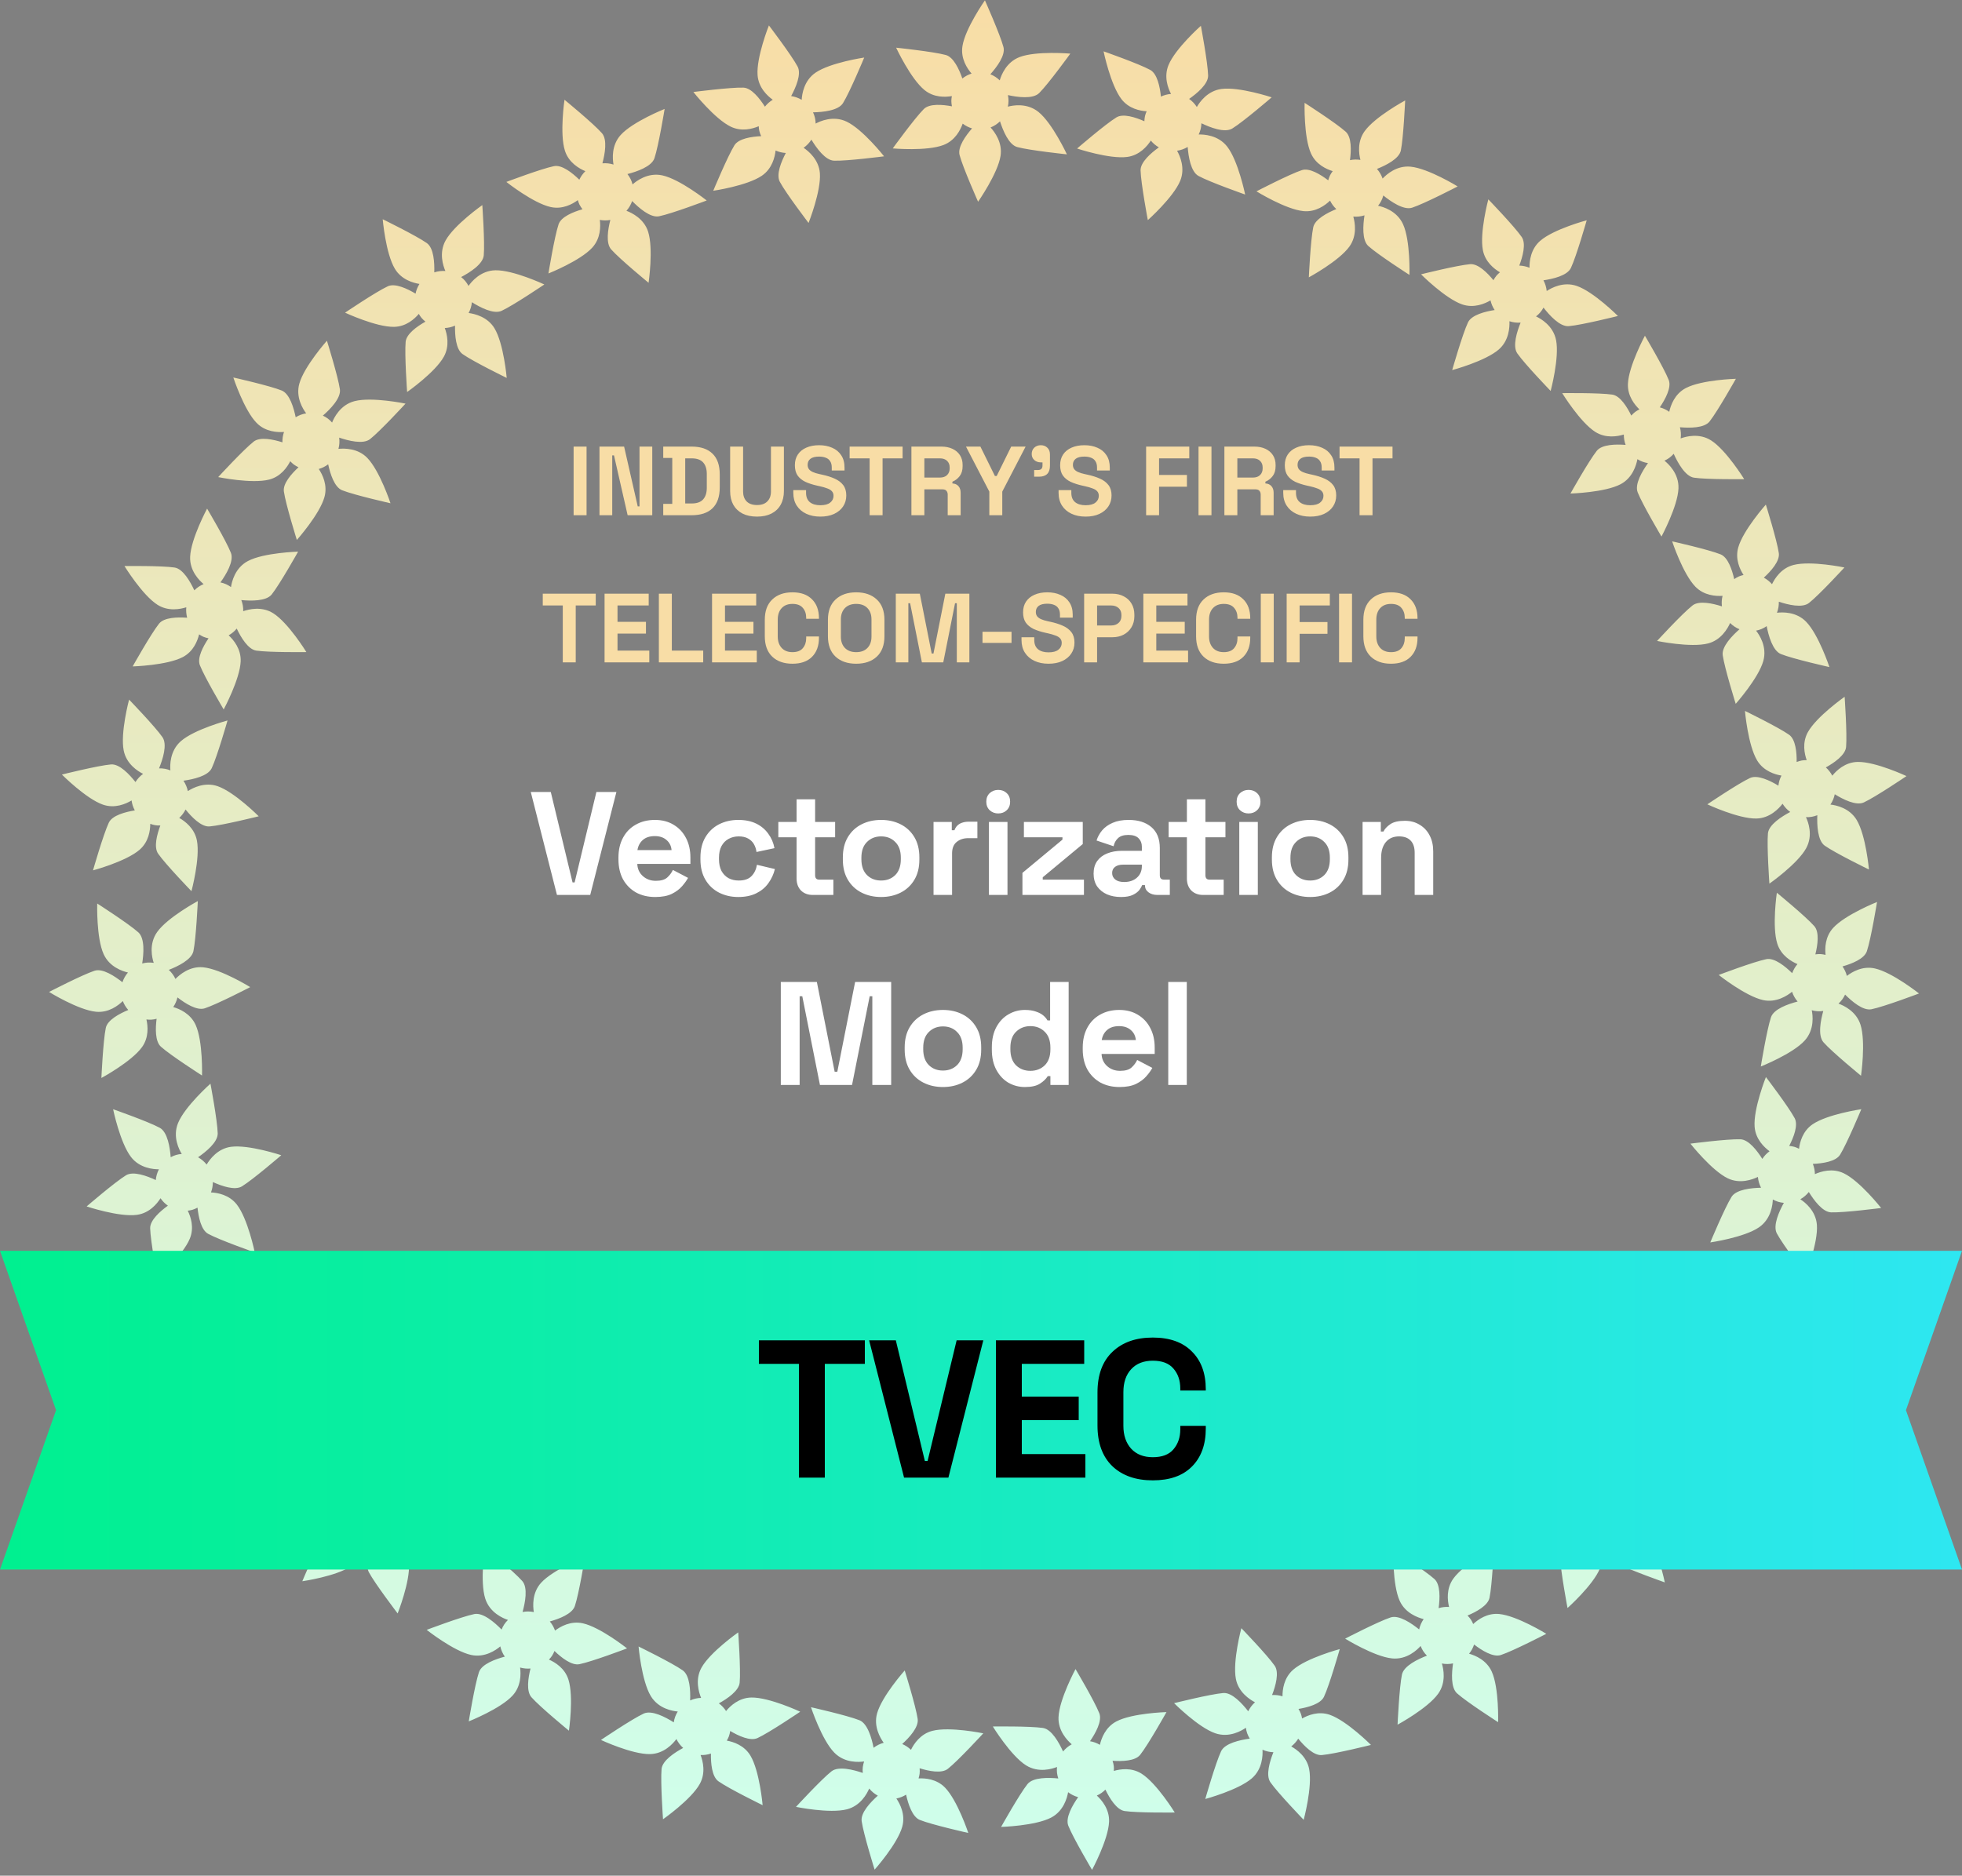<svg width="320" height="306" viewBox="0 0 320 306" fill="none" xmlns="http://www.w3.org/2000/svg">
<rect x="0" y="0" width="320" height="306" fill="#808080" stroke="none"/>
<path d="M160.639 0.055C160.639 0.055 157.429 4.625 156.974 7.527C156.651 9.565 157.767 11.201 158.462 12.002C157.915 12.176 157.407 12.448 156.958 12.806C156.446 11.325 155.53 9.318 154.256 8.97C152.196 8.41 146.158 7.78 146.158 7.78C146.158 7.78 148.518 12.853 150.797 14.701C152.32 15.936 154.171 15.86 155.249 15.676C155.198 15.936 155.17 16.198 155.163 16.461C155.163 16.759 155.201 17.056 155.261 17.344C153.729 17.056 151.599 16.869 150.676 17.787C149.163 19.294 145.605 24.212 145.605 24.212C145.605 24.212 151.157 24.705 153.893 23.652C155.789 22.921 156.655 21.18 157.012 20.17C157.47 20.522 157.988 20.784 158.541 20.946C157.508 22.129 156.159 23.984 156.506 25.294C157.053 27.361 159.524 32.909 159.524 32.909C159.524 32.909 162.734 28.329 163.189 25.43C163.53 23.256 162.228 21.525 161.559 20.794C162.134 20.566 162.658 20.224 163.1 19.794C163.581 21.284 164.522 23.61 165.909 23.99C167.97 24.55 174.008 25.18 174.008 25.18C174.008 25.18 171.657 20.113 169.379 18.268C167.48 16.73 165.142 17.195 164.38 17.401C164.446 17.094 164.484 16.778 164.488 16.461C164.488 16.142 164.453 15.825 164.39 15.515C165.909 15.847 168.453 16.211 169.489 15.182C171.003 13.676 174.57 8.748 174.57 8.748C174.57 8.748 169.009 8.264 166.273 9.318C164.137 10.141 163.318 12.214 163.056 13.11C162.617 12.679 162.096 12.344 161.527 12.116C162.57 10.942 164.02 9.03 163.663 7.676C163.11 5.603 160.639 0.055 160.639 0.055ZM125.408 4.147C125.408 4.147 123.339 9.337 123.56 12.265C123.718 14.322 125.178 15.657 126.037 16.274C125.544 16.569 125.111 16.952 124.757 17.404C123.917 16.081 122.565 14.341 121.244 14.296C119.111 14.227 113.089 15.008 113.089 15.008C113.089 15.008 116.555 19.401 119.196 20.67C120.963 21.518 122.748 21.015 123.749 20.591C123.749 20.854 123.794 21.116 123.847 21.373C123.92 21.661 124.021 21.943 124.148 22.212C122.59 22.284 120.473 22.595 119.787 23.699C118.659 25.516 116.33 31.121 116.33 31.121C116.33 31.121 121.847 30.32 124.268 28.662C125.942 27.513 126.385 25.617 126.498 24.553C127.026 24.791 127.592 24.927 128.167 24.956C127.434 26.345 126.549 28.462 127.187 29.658C128.192 31.545 131.876 36.371 131.876 36.371C131.876 36.371 133.943 31.174 133.722 28.247C133.551 26.051 131.889 24.668 131.067 24.11C131.573 23.756 132.006 23.303 132.338 22.781C133.146 24.12 134.6 26.168 136.038 26.215C138.17 26.285 144.193 25.503 144.193 25.503C144.193 25.503 140.739 21.117 138.095 19.848C135.892 18.79 133.725 19.784 133.03 20.161C133.03 19.844 132.985 19.531 132.919 19.224C132.846 18.914 132.739 18.613 132.606 18.325C134.164 18.297 136.72 18.062 137.491 16.822C138.619 15.005 140.954 9.388 140.954 9.388C140.954 9.388 135.431 10.201 133.011 11.856C131.121 13.151 130.805 15.357 130.755 16.287C130.227 15.971 129.642 15.765 129.036 15.676C129.781 14.293 130.748 12.097 130.091 10.863C129.089 8.976 125.405 4.147 125.408 4.147ZM92.07 16.268C92.07 16.268 91.249 21.797 92.14 24.592C92.765 26.557 94.494 27.519 95.473 27.924C95.062 28.323 94.728 28.798 94.487 29.317C93.366 28.225 91.65 26.842 90.355 27.104C88.263 27.529 82.585 29.68 82.585 29.68C82.585 29.68 86.967 33.156 89.83 33.779C91.745 34.197 93.366 33.295 94.244 32.649C94.314 32.902 94.405 33.149 94.519 33.39C94.655 33.653 94.819 33.903 95.002 34.137C93.505 34.567 91.517 35.358 91.103 36.593C90.424 38.621 89.451 44.612 89.451 44.612C89.451 44.612 94.636 42.558 96.608 40.387C97.973 38.884 97.966 36.938 97.83 35.874C98.396 35.982 98.981 35.985 99.546 35.88C99.151 37.403 98.781 39.669 99.676 40.681C101.088 42.283 105.783 46.131 105.783 46.131C105.783 46.131 106.599 40.596 105.708 37.798C105.038 35.7 103.098 34.738 102.172 34.387C102.583 33.925 102.899 33.383 103.101 32.798C104.197 33.915 106.08 35.57 107.493 35.282C109.585 34.858 115.262 32.706 115.262 32.706C115.262 32.706 110.893 29.238 108.027 28.611C105.641 28.089 103.758 29.557 103.17 30.086C103.091 29.779 102.984 29.481 102.845 29.2C102.703 28.915 102.529 28.646 102.333 28.396C103.84 28.01 106.276 27.19 106.741 25.807C107.42 23.778 108.4 17.774 108.4 17.774C108.4 17.774 103.211 19.841 101.24 22.012C99.701 23.709 99.9 25.927 100.064 26.845C99.48 26.658 98.864 26.592 98.251 26.645C98.658 25.126 99.094 22.765 98.168 21.718C96.756 20.116 92.061 16.268 92.061 16.268H92.07ZM62.42 35.767C62.42 35.767 62.894 41.334 64.404 43.849C65.466 45.619 67.368 46.154 68.414 46.321C68.107 46.806 67.889 47.343 67.778 47.904C66.436 47.1 64.445 46.15 63.247 46.707C61.31 47.603 56.28 51.008 56.28 51.008C56.28 51.008 61.345 53.376 64.274 53.322C66.233 53.287 67.605 52.037 68.309 51.205C68.439 51.436 68.584 51.654 68.749 51.86C68.944 52.084 69.159 52.29 69.39 52.474C68.031 53.239 66.281 54.467 66.161 55.765C65.968 57.895 66.401 63.952 66.401 63.952C66.401 63.952 70.973 60.756 72.392 58.189C73.374 56.411 72.919 54.518 72.543 53.515C73.118 53.489 73.687 53.357 74.215 53.122C74.183 54.695 74.341 56.983 75.447 57.765C77.191 58.996 82.645 61.655 82.645 61.655C82.645 61.655 82.165 56.078 80.654 53.566C79.52 51.679 77.412 51.192 76.43 51.062C76.724 50.518 76.907 49.92 76.967 49.303C78.291 50.135 80.506 51.312 81.814 50.708C83.751 49.809 88.781 46.407 88.781 46.407C88.781 46.407 83.729 44.039 80.8 44.093C78.357 44.138 76.866 46.002 76.414 46.647C76.269 46.369 76.095 46.103 75.893 45.859C75.69 45.615 75.46 45.394 75.21 45.198C76.591 44.473 78.768 43.115 78.901 41.659C79.093 39.529 78.664 33.459 78.664 33.459C78.664 33.459 74.091 36.669 72.673 39.235C71.564 41.242 72.268 43.356 72.641 44.21C72.028 44.166 71.415 44.242 70.831 44.435C70.878 42.862 70.758 40.466 69.617 39.659C67.87 38.425 62.416 35.767 62.42 35.767ZM38.055 61.585C38.055 61.585 39.799 66.892 41.85 68.991C43.291 70.466 45.266 70.548 46.321 70.469C46.135 71.01 46.046 71.583 46.065 72.159C44.574 71.687 42.419 71.222 41.379 72.038C39.701 73.358 35.587 77.833 35.587 77.833C35.587 77.833 41.06 78.966 43.901 78.238C45.8 77.751 46.842 76.219 47.338 75.244C47.515 75.438 47.708 75.618 47.916 75.779C48.157 75.953 48.416 76.102 48.684 76.229C47.541 77.289 46.115 78.887 46.299 80.175C46.602 82.293 48.416 88.087 48.416 88.087C48.416 88.087 52.128 83.922 52.918 81.093C53.465 79.134 52.587 77.4 51.989 76.51C52.545 76.352 53.067 76.093 53.525 75.745C53.854 77.283 54.536 79.473 55.791 79.976C57.772 80.77 63.69 82.1 63.69 82.1C63.69 82.1 61.939 76.786 59.889 74.688C58.35 73.115 56.189 73.127 55.2 73.228C55.361 72.63 55.402 72.007 55.317 71.393C56.798 71.896 59.222 72.529 60.353 71.64C62.031 70.32 66.142 65.845 66.142 65.845C66.142 65.845 60.682 64.709 57.841 65.437C55.475 66.044 54.451 68.203 54.163 68.937C53.958 68.7 53.727 68.481 53.478 68.291C53.222 68.102 52.947 67.94 52.659 67.804C53.835 66.782 55.642 64.956 55.437 63.509C55.133 61.392 53.32 55.585 53.32 55.585C53.32 55.585 49.61 59.762 48.82 62.588C48.204 64.794 49.376 66.69 49.936 67.434C49.329 67.532 48.748 67.747 48.226 68.073C47.91 66.532 47.24 64.228 45.945 63.706C43.964 62.908 38.046 61.582 38.046 61.582L38.055 61.585ZM20.294 92.335C20.294 92.335 23.214 97.097 25.691 98.667C27.432 99.769 29.372 99.392 30.383 99.072C30.326 99.642 30.383 100.221 30.522 100.775C28.962 100.661 26.759 100.709 25.938 101.744C24.607 103.418 21.637 108.719 21.637 108.719C21.637 108.719 27.224 108.557 29.818 107.193C31.552 106.282 32.216 104.548 32.475 103.487C32.693 103.636 32.921 103.766 33.161 103.877C33.436 103.99 33.72 104.076 34.011 104.136C33.139 105.43 32.124 107.317 32.602 108.529C33.382 110.52 36.482 115.738 36.482 115.738C36.482 115.738 39.133 110.827 39.253 107.893C39.335 105.861 38.08 104.373 37.294 103.646C37.796 103.364 38.245 102.99 38.611 102.544C39.284 103.962 40.453 105.937 41.793 106.139C43.904 106.456 49.97 106.38 49.97 106.38C49.97 106.38 47.044 101.614 44.564 100.047C42.706 98.87 40.602 99.383 39.667 99.709C39.695 99.088 39.578 98.474 39.36 97.895C40.918 98.044 43.423 98.101 44.321 96.971C45.651 95.297 48.621 89.996 48.621 89.996C48.621 89.996 43.047 90.151 40.45 91.518C38.289 92.654 37.79 94.99 37.676 95.772C37.42 95.588 37.145 95.43 36.858 95.3C36.567 95.173 36.26 95.078 35.951 95.015C36.861 93.746 38.197 91.553 37.663 90.195C36.883 88.204 33.777 82.976 33.777 82.976C33.777 82.976 31.129 87.897 31.012 90.831C30.917 93.123 32.497 94.695 33.211 95.29C32.642 95.525 32.127 95.87 31.695 96.306C31.031 94.882 29.852 92.793 28.469 92.585C26.358 92.268 20.291 92.344 20.291 92.344L20.294 92.335ZM10.095 126.359C10.095 126.359 14.032 130.319 16.803 131.274C18.749 131.945 20.553 131.132 21.46 130.585C21.536 131.154 21.713 131.705 21.988 132.208C20.443 132.458 18.31 133.012 17.748 134.208C16.841 136.142 15.169 141.99 15.169 141.99C15.169 141.99 20.569 140.544 22.778 138.617C24.257 137.329 24.503 135.487 24.509 134.395C24.753 134.49 25.009 134.563 25.268 134.613C25.562 134.661 25.859 134.68 26.152 134.67C25.603 136.132 25.05 138.199 25.792 139.269C27.012 141.025 31.227 145.386 31.227 145.386C31.227 145.386 32.677 139.997 32.115 137.114C31.726 135.12 30.162 133.961 29.233 133.436C29.657 133.044 30.007 132.578 30.263 132.059C31.246 133.284 32.838 134.936 34.184 134.822C36.311 134.642 42.197 133.167 42.197 133.167C42.197 133.167 38.251 129.205 35.48 128.252C33.401 127.537 31.473 128.521 30.636 129.056C30.51 128.448 30.266 127.872 29.919 127.363C31.467 127.148 33.919 126.622 34.532 125.318C35.442 123.385 37.11 117.536 37.11 117.536C37.11 117.536 31.72 118.976 29.511 120.903C27.669 122.511 27.72 124.897 27.792 125.685C27.502 125.565 27.198 125.476 26.889 125.416C26.576 125.363 26.257 125.34 25.941 125.35C26.532 123.907 27.331 121.463 26.497 120.261C25.277 118.504 21.053 114.134 21.053 114.134C21.053 114.134 19.609 119.536 20.171 122.416C20.61 124.666 22.506 125.831 23.337 126.246C22.841 126.606 22.418 127.059 22.095 127.584C21.122 126.35 19.495 124.59 18.102 124.707C15.975 124.888 10.089 126.363 10.089 126.363L10.095 126.359ZM8 161.824C8 161.824 12.743 164.768 15.659 165.056C17.707 165.258 19.274 164.049 20.032 163.309C20.238 163.844 20.538 164.34 20.92 164.768C19.473 165.366 17.526 166.398 17.255 167.692C16.816 169.784 16.538 175.86 16.538 175.86C16.538 175.86 21.457 173.205 23.167 170.819C24.307 169.224 24.124 167.376 23.881 166.312C24.143 166.347 24.405 166.36 24.667 166.35C24.964 166.328 25.258 166.277 25.543 166.201C25.344 167.749 25.28 169.892 26.25 170.762C27.84 172.189 32.949 175.458 32.949 175.458C32.949 175.458 33.12 169.879 31.91 167.205C31.072 165.353 29.284 164.587 28.257 164.29C28.579 163.812 28.813 163.277 28.942 162.714C30.181 163.679 32.108 164.92 33.395 164.496C35.423 163.831 40.81 161.036 40.81 161.036C40.81 161.036 36.058 158.093 33.142 157.805C30.955 157.59 29.306 158.992 28.614 159.704C28.352 159.144 27.982 158.638 27.527 158.223C28.984 157.656 31.249 156.577 31.546 155.169C31.985 153.077 32.263 147 32.263 147C32.263 147 27.35 149.646 25.644 152.032C24.222 154.02 24.822 156.333 25.072 157.08C24.762 157.03 24.446 157.014 24.13 157.027C23.814 157.046 23.498 157.096 23.192 157.182C23.435 155.64 23.65 153.077 22.563 152.102C20.974 150.675 15.855 147.396 15.855 147.396C15.855 147.396 15.694 152.985 16.904 155.659C17.849 157.748 19.963 158.444 20.869 158.653C20.468 159.119 20.162 159.66 19.969 160.242C18.74 159.267 16.746 157.932 15.422 158.365C13.394 159.03 8.006 161.824 8.006 161.824H8ZM14.13 196.815C14.13 196.815 19.422 198.584 22.326 198.188C24.367 197.913 25.612 196.375 26.181 195.479C26.503 195.954 26.908 196.365 27.382 196.691C26.115 197.609 24.456 199.062 24.491 200.385C24.547 202.521 25.675 208.496 25.675 208.496C25.675 208.496 29.852 204.777 30.965 202.059C31.707 200.242 31.104 198.489 30.62 197.508C30.883 197.482 31.142 197.435 31.395 197.362C31.676 197.274 31.951 197.156 32.213 197.014C32.377 198.565 32.807 200.666 33.951 201.287C35.828 202.309 41.55 204.312 41.55 204.312C41.55 204.312 40.431 198.843 38.636 196.52C37.395 194.913 35.48 194.58 34.412 194.53C34.617 193.988 34.718 193.416 34.715 192.836C36.144 193.488 38.305 194.251 39.458 193.542C41.278 192.425 45.875 188.463 45.875 188.463C45.875 188.463 40.573 186.697 37.67 187.089C35.493 187.383 34.21 189.13 33.701 189.985C33.319 189.498 32.842 189.096 32.301 188.795C33.587 187.906 35.543 186.336 35.508 184.896C35.455 182.76 34.324 176.785 34.324 176.785C34.324 176.785 30.153 180.494 29.041 183.209C28.115 185.472 29.23 187.583 29.647 188.254C29.334 188.276 29.021 188.333 28.718 188.418C28.415 188.51 28.121 188.634 27.84 188.786C27.72 187.228 27.341 184.687 26.058 183.988C24.181 182.965 18.449 180.959 18.449 180.959C18.449 180.959 19.58 186.434 21.372 188.757C22.772 190.57 24.99 190.76 25.919 190.757C25.637 191.302 25.46 191.9 25.407 192.511C23.985 191.846 21.742 191.004 20.55 191.735C18.73 192.852 14.13 196.815 14.13 196.815ZM28.149 229.447C28.149 229.447 33.707 229.947 36.444 228.893C38.365 228.153 39.224 226.371 39.569 225.368C39.992 225.754 40.482 226.061 41.016 226.27C39.992 227.453 38.712 229.251 39.05 230.533C39.597 232.599 42.068 238.154 42.068 238.154C42.068 238.154 45.275 233.568 45.733 230.669C46.04 228.729 45.047 227.162 44.352 226.32C44.602 226.235 44.842 226.127 45.073 226.001C45.329 225.849 45.566 225.672 45.787 225.472C46.305 226.944 47.206 228.887 48.463 229.229C50.523 229.789 56.555 230.416 56.555 230.416C56.555 230.416 54.208 225.352 51.926 223.507C50.346 222.228 48.41 222.348 47.357 222.545C47.433 221.972 47.401 221.389 47.266 220.829C48.804 221.133 51.083 221.374 52.043 220.421C53.557 218.915 57.118 213.996 57.118 213.996C57.118 213.996 51.553 213.503 48.817 214.557C46.766 215.348 45.92 217.342 45.623 218.291C45.139 217.905 44.58 217.623 43.986 217.456C45.035 216.294 46.577 214.313 46.207 212.92C45.66 210.854 43.187 205.3 43.187 205.3C43.187 205.3 39.983 209.873 39.524 212.772C39.145 215.186 40.716 216.984 41.275 217.541C40.975 217.636 40.684 217.763 40.409 217.918C40.134 218.076 39.875 218.266 39.638 218.478C39.164 216.99 38.207 214.604 36.801 214.221C34.741 213.661 28.699 213.031 28.699 213.031C28.699 213.031 31.059 218.098 33.338 219.943C35.117 221.386 37.319 221.057 38.223 220.839C38.071 221.434 38.042 222.054 38.131 222.665C36.592 222.345 34.216 222.048 33.224 223.032C31.71 224.539 28.149 229.457 28.149 229.457V229.447ZM49.307 257.962C49.307 257.962 54.83 257.165 57.247 255.506C58.947 254.342 59.37 252.408 59.478 251.351C59.977 251.629 60.527 251.816 61.093 251.895C60.369 253.285 59.538 255.329 60.164 256.497C61.172 258.383 64.856 263.213 64.856 263.213C64.856 263.213 66.922 258.01 66.698 255.082C66.549 253.126 65.222 251.829 64.35 251.17C64.571 251.028 64.783 250.87 64.979 250.693C65.191 250.484 65.383 250.259 65.554 250.012C66.398 251.326 67.722 253.006 69.02 253.05C71.153 253.12 77.166 252.338 77.166 252.338C77.166 252.338 73.716 247.955 71.071 246.683C69.241 245.803 67.38 246.369 66.404 246.803C66.347 246.227 66.18 245.67 65.917 245.154C67.485 245.097 69.76 244.803 70.474 243.654C71.602 241.837 73.934 236.229 73.934 236.229C73.934 236.229 68.404 237.033 65.987 238.692C64.173 239.935 63.81 242.072 63.737 243.062C63.178 242.799 62.571 242.651 61.952 242.625C62.704 241.252 63.75 238.97 63.071 237.698C62.062 235.812 58.378 230.979 58.378 230.979C58.378 230.979 56.312 236.169 56.536 239.097C56.723 241.537 58.666 242.92 59.339 243.334C59.067 243.496 58.814 243.686 58.584 243.901C58.353 244.119 58.145 244.363 57.964 244.622C57.162 243.284 55.68 241.185 54.223 241.138C52.09 241.068 46.065 241.85 46.065 241.85C46.065 241.85 49.528 246.233 52.173 247.506C54.236 248.496 56.302 247.67 57.13 247.249C57.13 247.863 57.231 248.474 57.459 249.047C55.889 249.091 53.509 249.351 52.77 250.537C51.639 252.354 49.307 257.965 49.307 257.962ZM76.455 280.822C76.455 280.822 81.643 278.771 83.615 276.597C85.002 275.071 84.967 273.09 84.828 272.039C85.378 272.194 85.956 272.248 86.525 272.198C86.143 273.717 85.805 275.897 86.68 276.888C88.092 278.489 92.791 282.341 92.791 282.341C92.791 282.341 93.603 276.802 92.712 274.005C92.118 272.134 90.525 271.178 89.53 270.742C89.713 270.552 89.881 270.349 90.032 270.131C90.193 269.881 90.326 269.615 90.433 269.336C91.555 270.419 93.233 271.751 94.506 271.492C96.598 271.068 102.27 268.916 102.27 268.916C102.27 268.916 97.903 265.447 95.04 264.82C93.056 264.387 91.378 265.368 90.525 266.013C90.336 265.469 90.045 264.963 89.672 264.523C91.186 264.105 93.328 263.295 93.757 262.01C94.437 259.981 95.413 253.987 95.413 253.987C95.413 253.987 90.219 256.047 88.247 258.218C86.768 259.848 86.907 262.01 87.065 262.991C86.459 262.864 85.836 262.861 85.23 262.978C85.647 261.469 86.136 259.007 85.182 257.927C83.77 256.326 79.068 252.474 79.068 252.474C79.068 252.474 78.253 258 79.144 260.798C79.886 263.127 82.095 264.026 82.847 264.273C82.623 264.494 82.417 264.735 82.244 264.998C82.07 265.263 81.924 265.548 81.808 265.843C80.717 264.725 78.793 263.026 77.365 263.314C75.273 263.738 69.592 265.893 69.592 265.893C69.592 265.893 73.972 269.359 76.834 269.985C79.071 270.473 80.891 269.191 81.599 268.59C81.732 269.191 81.981 269.757 82.335 270.261C80.819 270.666 78.559 271.47 78.117 272.796C77.434 274.824 76.455 280.822 76.455 280.822ZM108.137 296.791C108.137 296.791 112.716 293.595 114.134 291.028C115.133 289.224 114.643 287.306 114.264 286.313C114.836 286.338 115.408 286.256 115.951 286.072C115.923 287.639 116.103 289.838 117.18 290.601C118.925 291.832 124.385 294.494 124.385 294.494C124.385 294.494 123.898 288.917 122.388 286.401C121.377 284.721 119.61 284.157 118.539 283.961C118.675 283.736 118.789 283.499 118.887 283.252C118.981 282.971 119.051 282.683 119.095 282.388C120.435 283.183 122.375 284.091 123.554 283.543C125.49 282.648 130.514 279.246 130.514 279.246C130.514 279.246 125.465 276.878 122.536 276.932C120.508 276.97 119.098 278.309 118.419 279.138C118.109 278.651 117.711 278.227 117.244 277.885C118.618 277.128 120.52 275.843 120.64 274.495C120.833 272.365 120.403 266.305 120.403 266.305C120.403 266.305 115.825 269.511 114.403 272.077C113.338 274.005 113.973 276.078 114.349 276.992C113.73 277.011 113.123 277.15 112.561 277.407C112.621 275.84 112.529 273.331 111.354 272.501C109.61 271.27 104.15 268.609 104.15 268.609C104.15 268.609 104.63 274.172 106.14 276.688C107.398 278.783 109.755 279.147 110.542 279.214C110.374 279.48 110.232 279.765 110.122 280.059C110.014 280.36 109.935 280.67 109.891 280.983C108.573 280.147 106.311 278.939 104.987 279.549C103.05 280.448 98.017 283.854 98.017 283.854C98.017 283.854 103.076 286.215 106.008 286.161C108.295 286.12 109.771 284.452 110.324 283.702C110.592 284.255 110.965 284.749 111.423 285.157C110.04 285.904 108.03 287.205 107.9 288.598C107.711 290.734 108.137 296.795 108.137 296.791ZM142.645 305.014C142.645 305.014 146.363 300.845 147.153 298.019C147.71 296.032 146.793 294.278 146.196 293.402C146.758 293.294 147.296 293.082 147.782 292.778C148.12 294.307 148.796 296.408 150.022 296.902C152.004 297.697 157.928 299.026 157.928 299.026C157.928 299.026 156.171 293.712 154.121 291.614C152.749 290.212 150.901 290.072 149.814 290.129C149.893 289.879 149.953 289.62 149.988 289.36C150.016 289.063 150.019 288.765 149.988 288.471C151.476 288.936 153.571 289.37 154.591 288.566C156.272 287.246 160.374 282.774 160.374 282.774C160.374 282.774 154.917 281.638 152.076 282.366C150.111 282.869 149.049 284.499 148.578 285.464C148.165 285.062 147.678 284.74 147.147 284.515C148.31 283.461 149.864 281.774 149.672 280.432C149.368 278.315 147.558 272.517 147.558 272.517C147.558 272.517 143.839 276.695 143.049 279.521C142.458 281.641 143.551 283.512 144.13 284.316C143.532 284.477 142.973 284.752 142.483 285.132C142.18 283.597 141.513 281.176 140.177 280.638C138.196 279.844 132.271 278.514 132.271 278.514C132.271 278.514 134.019 283.819 136.069 285.917C137.775 287.667 140.155 287.474 140.935 287.36C140.834 287.658 140.761 287.968 140.72 288.281C140.685 288.598 140.679 288.917 140.72 289.234C139.248 288.727 136.764 288.069 135.617 288.971C133.94 290.291 129.826 294.769 129.826 294.769C129.826 294.769 135.292 295.899 138.132 295.168C140.351 294.598 141.403 292.633 141.766 291.778C142.155 292.256 142.632 292.652 143.172 292.943C142 293.987 140.341 295.718 140.537 297.105C140.84 299.222 142.651 305.02 142.651 305.02L142.645 305.014ZM178.112 305.045C178.112 305.045 180.769 300.133 180.886 297.2C180.972 295.139 179.673 293.642 178.893 292.927C179.414 292.693 179.891 292.364 180.292 291.955C180.972 293.367 182.116 295.253 183.42 295.449C185.531 295.766 191.601 295.69 191.601 295.69C191.601 295.69 188.669 290.924 186.192 289.357C184.536 288.31 182.703 288.601 181.657 288.908C181.686 288.645 181.686 288.379 181.657 288.12C181.619 287.825 181.553 287.534 181.455 287.253C183.01 287.36 185.149 287.3 185.958 286.281C187.288 284.607 190.252 279.309 190.252 279.309C190.252 279.309 184.678 279.464 182.084 280.828C180.286 281.774 179.629 283.604 179.392 284.651C178.896 284.357 178.349 284.154 177.78 284.059C178.671 282.765 179.793 280.765 179.297 279.502C178.517 277.511 175.417 272.289 175.417 272.289C175.417 272.289 172.76 277.211 172.643 280.144C172.554 282.344 174.049 283.914 174.801 284.562C174.257 284.857 173.774 285.256 173.385 285.737C172.738 284.312 171.531 282.11 170.109 281.898C167.998 281.581 161.928 281.657 161.928 281.657C161.928 281.657 164.851 286.414 167.328 287.984C169.391 289.291 171.663 288.556 172.396 288.262C172.365 288.575 172.365 288.892 172.396 289.205C172.434 289.522 172.504 289.832 172.605 290.136C171.053 289.981 168.488 289.917 167.578 291.06C166.247 292.734 163.277 298.041 163.277 298.041C163.277 298.041 168.857 297.877 171.452 296.513C173.477 295.446 174.049 293.291 174.207 292.376C174.693 292.75 175.249 293.025 175.844 293.183C174.943 294.471 173.727 296.538 174.238 297.842C175.019 299.833 178.118 305.055 178.118 305.055L178.112 305.045ZM212.629 296.883C212.629 296.883 214.085 291.487 213.523 288.607C213.131 286.582 211.523 285.427 210.597 284.911C211.052 284.562 211.438 284.132 211.738 283.642C212.724 284.857 214.272 286.43 215.586 286.319C217.713 286.139 223.602 284.664 223.602 284.664C223.602 284.664 219.653 280.705 216.882 279.749C215.027 279.109 213.314 279.818 212.367 280.356C212.325 280.097 212.262 279.841 212.177 279.591C212.07 279.312 211.937 279.046 211.782 278.793C213.321 278.54 215.387 277.986 215.94 276.806C216.85 274.872 218.512 269.03 218.512 269.03C218.512 269.03 213.125 270.466 210.916 272.394C209.384 273.729 209.166 275.663 209.175 276.733C208.625 276.559 208.047 276.489 207.472 276.527C208.041 275.062 208.673 272.856 207.899 271.742C206.679 269.985 202.464 265.621 202.464 265.621C202.464 265.621 201.011 271.023 201.573 273.906C201.993 276.068 203.81 277.249 204.688 277.707C204.227 278.119 203.851 278.619 203.583 279.176C202.622 277.939 200.941 276.074 199.51 276.198C197.383 276.378 191.494 277.853 191.494 277.853C191.494 277.853 195.434 281.809 198.205 282.762C200.514 283.556 202.553 282.319 203.2 281.863C203.241 282.176 203.317 282.483 203.418 282.781C203.529 283.078 203.665 283.366 203.835 283.638C202.29 283.847 199.778 284.376 199.159 285.699C198.249 287.632 196.581 293.484 196.581 293.484C196.581 293.484 201.971 292.035 204.183 290.107C205.908 288.601 205.968 286.373 205.911 285.445C206.471 285.699 207.074 285.835 207.69 285.854C207.109 287.316 206.404 289.607 207.2 290.756C208.417 292.512 212.632 296.88 212.629 296.883ZM244.34 280.964C244.34 280.964 244.513 275.378 243.303 272.704C242.453 270.824 240.627 270.071 239.606 269.783C239.97 269.337 240.245 268.83 240.422 268.283C241.663 269.238 243.528 270.413 244.782 269.998C246.81 269.333 252.201 266.536 252.201 266.536C252.201 266.536 247.446 263.596 244.529 263.308C242.58 263.114 241.076 264.197 240.276 264.944C240.178 264.7 240.055 264.466 239.916 264.241C239.752 263.994 239.559 263.766 239.347 263.558C240.785 262.956 242.668 261.937 242.937 260.665C243.376 258.573 243.651 252.506 243.651 252.506C243.651 252.506 238.741 255.149 237.034 257.535C235.853 259.187 236.083 261.121 236.342 262.159C235.767 262.118 235.189 262.181 234.636 262.352C234.851 260.795 234.958 258.503 233.951 257.598C232.361 256.171 227.252 252.895 227.252 252.895C227.252 252.895 227.081 258.488 228.291 261.162C229.198 263.168 231.236 263.896 232.197 264.14C231.843 264.646 231.59 265.219 231.461 265.824C230.241 264.842 228.178 263.415 226.81 263.865C224.781 264.529 219.391 267.327 219.391 267.327C219.391 267.327 224.133 270.264 227.05 270.552C229.48 270.792 231.179 269.115 231.701 268.523C231.815 268.818 231.957 269.099 232.127 269.365C232.301 269.631 232.503 269.878 232.731 270.102C231.277 270.663 228.955 271.758 228.655 273.188C228.216 275.28 227.941 281.36 227.941 281.36C227.941 281.36 232.854 278.704 234.56 276.318C235.894 274.454 235.439 272.273 235.167 271.381C235.77 271.498 236.39 271.492 236.99 271.365C236.763 272.922 236.602 275.315 237.641 276.249C239.23 277.676 244.34 280.951 244.34 280.951V280.964ZM271.529 258.152C271.529 258.152 270.41 252.677 268.619 250.354C267.361 248.721 265.409 248.411 264.35 248.366C264.6 247.851 264.751 247.29 264.799 246.721C266.224 247.363 268.312 248.075 269.437 247.382C271.257 246.265 275.861 242.299 275.861 242.299C275.861 242.299 270.556 240.537 267.652 240.929C265.712 241.192 264.495 242.594 263.892 243.502C263.737 243.287 263.566 243.087 263.38 242.901C263.162 242.701 262.922 242.521 262.669 242.366C263.93 241.448 265.529 240.024 265.494 238.723C265.437 236.587 264.309 230.618 264.309 230.618C264.309 230.618 260.138 234.324 259.029 237.04C258.258 238.919 258.931 240.749 259.418 241.701C258.849 241.793 258.299 241.992 257.803 242.284C257.655 240.72 257.231 238.464 256.043 237.815C254.166 236.793 248.441 234.789 248.441 234.789C248.441 234.789 249.566 240.271 251.357 242.594C252.7 244.334 254.852 244.575 255.844 244.588C255.613 245.164 255.503 245.778 255.515 246.398C254.103 245.724 251.768 244.812 250.539 245.566C248.719 246.683 244.115 250.648 244.115 250.648C244.115 250.648 249.408 252.411 252.312 252.019C254.732 251.69 255.999 249.667 256.372 248.971C256.549 249.23 256.754 249.474 256.978 249.692C257.209 249.911 257.462 250.104 257.734 250.272C256.448 251.151 254.441 252.756 254.476 254.215C254.53 256.351 255.661 262.33 255.661 262.33C255.661 262.33 259.828 258.611 260.941 255.896C261.81 253.775 260.865 251.756 260.394 250.952C261.007 250.927 261.611 250.778 262.167 250.519C262.303 252.085 262.697 254.452 263.927 255.12C265.803 256.142 271.529 258.149 271.529 258.149V258.152ZM292.734 229.675C292.734 229.675 290.386 224.605 288.108 222.76C286.506 221.462 284.534 221.611 283.495 221.81C283.621 221.25 283.637 220.671 283.552 220.105C285.087 220.399 287.28 220.611 288.218 219.677C289.732 218.171 293.296 213.25 293.296 213.25C293.296 213.25 287.729 212.759 284.992 213.813C283.163 214.519 282.303 216.161 281.924 217.187C281.725 217.013 281.514 216.857 281.289 216.721C281.03 216.576 280.758 216.459 280.474 216.367C281.488 215.183 282.717 213.427 282.386 212.167C281.839 210.101 279.368 204.556 279.368 204.556C279.368 204.556 276.164 209.126 275.706 212.025C275.39 214.035 276.464 215.655 277.159 216.471C276.625 216.693 276.139 217.013 275.722 217.411C275.216 215.924 274.284 213.826 272.979 213.471C270.919 212.911 264.887 212.281 264.887 212.281C264.887 212.281 267.241 217.354 269.522 219.199C271.232 220.586 273.38 220.32 274.347 220.105C274.256 220.719 274.29 221.342 274.442 221.943C272.913 221.614 270.429 221.269 269.409 222.285C267.895 223.792 264.331 228.713 264.331 228.713C264.331 228.713 269.886 229.207 272.622 228.153C274.9 227.276 275.668 225.013 275.87 224.25C276.104 224.463 276.357 224.652 276.629 224.814C276.907 224.972 277.194 225.102 277.498 225.2C276.449 226.355 274.866 228.377 275.238 229.789C275.785 231.856 278.259 237.413 278.259 237.413C278.259 237.413 281.46 232.83 281.915 229.931C282.272 227.665 280.885 225.922 280.246 225.247C280.837 225.08 281.387 224.798 281.871 224.415C282.363 225.909 283.296 228.121 284.642 228.485C286.702 229.045 292.734 229.675 292.734 229.675ZM306.81 197.068C306.81 197.068 303.36 192.678 300.715 191.406C298.86 190.514 296.974 191.112 296.007 191.548C296.007 190.976 295.884 190.406 295.672 189.874C297.236 189.808 299.416 189.504 300.115 188.38C301.243 186.564 303.578 180.953 303.578 180.953C303.578 180.953 298.048 181.763 295.628 183.418C294.01 184.526 293.552 186.326 293.419 187.409C293.185 187.285 292.942 187.184 292.693 187.102C292.408 187.023 292.114 186.969 291.817 186.944C292.531 185.557 293.321 183.567 292.708 182.418C291.7 180.532 288.019 175.709 288.019 175.709C288.019 175.709 285.953 180.896 286.177 183.823C286.332 185.852 287.751 187.181 288.613 187.814C288.146 188.153 287.744 188.577 287.432 189.061C286.598 187.729 285.207 185.906 283.855 185.861C281.722 185.792 275.706 186.573 275.706 186.573C275.706 186.573 279.166 190.966 281.807 192.235C283.789 193.188 285.82 192.435 286.711 192.001C286.765 192.618 286.942 193.219 287.226 193.767C285.662 193.799 283.166 194.036 282.408 195.261C281.28 197.077 278.945 202.689 278.945 202.689C278.945 202.689 284.465 201.885 286.882 200.23C288.898 198.85 289.122 196.47 289.144 195.682C289.422 195.834 289.71 195.96 290.01 196.055C290.313 196.147 290.629 196.204 290.945 196.232C290.19 197.596 289.116 199.932 289.801 201.22C290.806 203.106 294.497 207.939 294.497 207.939C294.497 207.939 296.557 202.742 296.333 199.815C296.159 197.53 294.408 196.15 293.631 195.644C294.168 195.343 294.639 194.941 295.018 194.46C295.843 195.799 297.255 197.736 298.652 197.783C300.785 197.853 306.801 197.071 306.801 197.071V197.068H306.81ZM313 162.087C313 162.087 308.63 158.612 305.767 157.986C303.755 157.546 302.061 158.565 301.221 159.21C301.082 158.653 300.838 158.128 300.507 157.66C302.011 157.232 304.064 156.435 304.485 155.178C305.164 153.15 306.143 147.149 306.143 147.149C306.143 147.149 300.949 149.213 298.977 151.387C297.66 152.84 297.628 154.694 297.748 155.78C297.492 155.713 297.233 155.672 296.971 155.65C296.674 155.637 296.377 155.653 296.083 155.697C296.459 154.181 296.769 152.064 295.909 151.086C294.497 149.485 289.801 145.64 289.801 145.64C289.801 145.64 288.986 151.162 289.877 153.96C290.493 155.897 292.181 156.865 293.167 157.28C292.791 157.717 292.497 158.22 292.304 158.764C291.185 157.663 289.413 156.207 288.089 156.476C285.997 156.9 280.322 159.052 280.322 159.052C280.322 159.052 284.702 162.527 287.564 163.154C289.713 163.622 291.514 162.419 292.282 161.793C292.478 162.381 292.784 162.923 293.189 163.391C291.675 163.783 289.299 164.591 288.844 165.958C288.165 167.986 287.185 173.987 287.185 173.987C287.185 173.987 292.37 171.93 294.342 169.759C295.985 167.948 295.656 165.584 295.495 164.809C295.799 164.894 296.111 164.948 296.424 164.97C296.74 164.989 297.059 164.973 297.375 164.926C296.955 166.429 296.446 168.948 297.413 170.043C298.826 171.645 303.53 175.496 303.53 175.496C303.53 175.496 304.336 169.964 303.445 167.167C302.75 164.983 300.728 164.046 299.856 163.73C300.307 163.315 300.674 162.815 300.933 162.255C302.042 163.369 303.865 164.926 305.233 164.648C307.325 164.223 313 162.071 313 162.071V162.087ZM310.968 126.619C310.968 126.619 305.916 124.245 302.987 124.299C300.927 124.334 299.511 125.717 298.845 126.543C298.579 126.034 298.222 125.578 297.792 125.198C299.157 124.435 300.974 123.185 301.094 121.865C301.287 119.736 300.857 113.672 300.857 113.672C300.857 113.672 296.279 116.881 294.857 119.451C293.909 121.169 294.304 122.983 294.671 124.008C294.408 124.005 294.143 124.021 293.884 124.062C293.593 124.119 293.309 124.201 293.031 124.312C293.059 122.752 292.863 120.615 291.798 119.865C290.054 118.634 284.601 115.979 284.601 115.979C284.601 115.979 285.078 121.543 286.588 124.059C287.634 125.799 289.498 126.353 290.553 126.527C290.288 127.04 290.117 127.597 290.057 128.173C288.715 127.36 286.654 126.353 285.428 126.92C283.492 127.818 278.464 131.217 278.464 131.217C278.464 131.217 283.523 133.588 286.455 133.534C288.651 133.493 290.13 131.907 290.734 131.119C291.059 131.648 291.482 132.104 291.985 132.464C290.604 133.196 288.478 134.531 288.348 135.965C288.155 138.095 288.585 144.158 288.585 144.158C288.585 144.158 293.157 140.959 294.576 138.392C295.757 136.253 294.895 134.025 294.547 133.309C294.863 133.322 295.179 133.303 295.489 133.252C295.802 133.195 296.108 133.11 296.402 132.99C296.339 134.55 296.43 137.12 297.615 137.962C299.36 139.193 304.823 141.854 304.823 141.854C304.823 141.854 304.333 136.284 302.823 133.768C301.641 131.803 299.461 131.357 298.538 131.255C298.882 130.746 299.126 130.176 299.249 129.572C300.586 130.398 302.715 131.493 303.985 130.907C305.922 130.012 310.949 126.609 310.949 126.609L310.968 126.619ZM300.826 92.578C300.826 92.578 295.363 91.436 292.525 92.167C290.531 92.676 289.473 94.35 289.012 95.306C288.635 94.873 288.184 94.512 287.678 94.24C288.831 93.183 290.31 91.546 290.124 90.236C289.82 88.119 288.007 82.318 288.007 82.318C288.007 82.318 284.291 86.499 283.501 89.325C282.973 91.214 283.776 92.888 284.37 93.803C284.114 93.86 283.861 93.936 283.618 94.037C283.346 94.161 283.09 94.306 282.847 94.477C282.503 92.955 281.833 90.92 280.626 90.436C278.645 89.641 272.726 88.315 272.726 88.315C272.726 88.315 274.471 93.616 276.521 95.718C277.94 97.17 279.88 97.278 280.948 97.205C280.809 97.765 280.771 98.348 280.844 98.921C279.349 98.439 277.115 97.936 276.05 98.772C274.369 100.092 270.265 104.563 270.265 104.563C270.265 104.563 275.734 105.7 278.575 104.972C280.705 104.424 281.776 102.541 282.18 101.636C282.616 102.076 283.138 102.421 283.71 102.655C282.534 103.687 280.774 105.475 280.976 106.902C281.28 109.019 283.093 114.821 283.093 114.821C283.093 114.821 286.806 110.652 287.596 107.823C288.253 105.468 286.901 103.5 286.411 102.883C286.721 102.823 287.024 102.731 287.315 102.611C287.605 102.484 287.883 102.329 288.143 102.145C288.44 103.677 289.113 106.158 290.468 106.703C292.449 107.5 298.377 108.826 298.377 108.826C298.377 108.826 296.62 103.519 294.569 101.421C292.967 99.781 290.743 99.851 289.82 99.965C290.038 99.392 290.143 98.778 290.124 98.164C291.615 98.658 293.941 99.234 295.04 98.37C296.721 97.05 300.826 92.578 300.826 92.578ZM283.119 61.797C283.119 61.797 277.542 61.949 274.948 63.313C273.125 64.272 272.48 66.142 272.252 67.18C271.788 66.845 271.263 66.598 270.711 66.453C271.589 65.158 272.651 63.221 272.167 61.99C271.387 60 268.284 54.771 268.284 54.771C268.284 54.771 265.63 59.699 265.513 62.63C265.434 64.592 266.603 66.032 267.39 66.788C267.153 66.902 266.925 67.035 266.71 67.19C266.473 67.37 266.258 67.576 266.063 67.798C265.377 66.396 264.255 64.57 262.969 64.376C260.859 64.06 254.795 64.136 254.795 64.136C254.795 64.136 257.715 68.893 260.192 70.462C261.908 71.548 263.819 71.203 264.843 70.886C264.843 71.466 264.935 72.039 265.137 72.58C263.573 72.456 261.282 72.482 260.438 73.542C259.108 75.213 256.141 80.514 256.141 80.514C256.141 80.514 261.724 80.359 264.322 78.992C266.268 77.966 266.878 75.887 267.061 74.912C267.586 75.238 268.173 75.457 268.783 75.552C267.876 76.827 266.574 78.973 267.102 80.315C267.883 82.305 270.985 87.533 270.985 87.533C270.985 87.533 273.636 82.618 273.756 79.688C273.854 77.245 272.085 75.643 271.466 75.153C271.753 75.023 272.028 74.865 272.281 74.678C272.534 74.488 272.771 74.27 272.979 74.032C273.621 75.453 274.85 77.713 276.291 77.928C278.401 78.245 284.477 78.169 284.477 78.169C284.477 78.169 281.545 73.412 279.068 71.842C277.134 70.618 274.986 71.2 274.114 71.523C274.196 70.912 274.155 70.295 273.993 69.7C275.557 69.836 277.953 69.858 278.825 68.763C280.149 67.092 283.116 61.794 283.119 61.797ZM258.798 35.934C258.798 35.934 253.408 37.368 251.196 39.295C249.642 40.65 249.446 42.618 249.461 43.682C248.931 43.463 248.365 43.343 247.793 43.327C248.349 41.862 248.937 39.735 248.182 38.65C246.965 36.893 242.744 32.523 242.744 32.523C242.744 32.523 241.297 37.928 241.856 40.811C242.232 42.739 243.698 43.872 244.64 44.422C244.438 44.587 244.245 44.77 244.071 44.97C243.885 45.201 243.72 45.448 243.578 45.71C242.589 44.505 241.079 42.989 239.78 43.096C237.654 43.277 231.77 44.752 231.77 44.752C231.77 44.752 235.707 48.704 238.478 49.66C240.396 50.322 242.178 49.543 243.101 48.999C243.227 49.562 243.455 50.1 243.777 50.578C242.226 50.819 240.001 51.372 239.426 52.6C238.516 54.534 236.851 60.376 236.851 60.376C236.851 60.376 242.248 58.933 244.46 57.006C246.119 55.559 246.232 53.395 246.188 52.404C246.776 52.6 247.395 52.676 248.011 52.629C247.423 54.078 246.653 56.468 247.471 57.651C248.691 59.408 252.909 63.778 252.909 63.778C252.909 63.778 254.359 58.386 253.797 55.502C253.329 53.1 251.237 51.951 250.523 51.619C250.773 51.426 251.003 51.208 251.209 50.97C251.414 50.727 251.591 50.461 251.743 50.179C252.694 51.413 254.41 53.328 255.863 53.208C257.99 53.028 263.882 51.549 263.882 51.549C263.882 51.549 259.936 47.597 257.162 46.644C254.997 45.9 253.041 46.961 252.267 47.476C252.207 46.866 252.024 46.271 251.733 45.729C253.288 45.502 255.623 44.97 256.217 43.704C257.127 41.77 258.792 35.928 258.792 35.928L258.798 35.934ZM229.182 16.388C229.182 16.388 224.266 19.031 222.56 21.417C221.359 23.095 221.621 25.057 221.884 26.085C221.318 25.994 220.74 26.009 220.181 26.127C220.386 24.573 220.468 22.367 219.482 21.484C217.893 20.056 212.78 16.778 212.78 16.778C212.78 16.778 212.616 22.373 213.826 25.047C214.635 26.835 216.326 27.598 217.365 27.918C217.204 28.127 217.062 28.348 216.939 28.582C216.812 28.851 216.705 29.13 216.632 29.418C215.39 28.472 213.57 27.348 212.338 27.753C210.31 28.418 204.929 31.215 204.929 31.215C204.929 31.215 209.668 34.153 212.588 34.441C214.607 34.64 216.161 33.472 216.932 32.728C217.182 33.247 217.53 33.716 217.953 34.111C216.499 34.703 214.465 35.757 214.187 37.083C213.747 39.175 213.469 45.245 213.469 45.245C213.469 45.245 218.389 42.596 220.098 40.21C221.378 38.419 220.993 36.289 220.721 35.333C221.337 35.387 221.956 35.317 222.547 35.13C222.307 36.678 222.108 39.181 223.179 40.143C224.768 41.571 229.881 44.849 229.881 44.849C229.881 44.849 230.051 39.267 228.841 36.593C227.833 34.364 225.533 33.728 224.762 33.57C224.961 33.323 225.135 33.061 225.28 32.779C225.422 32.494 225.536 32.197 225.615 31.887C226.825 32.868 228.936 34.336 230.32 33.88C232.349 33.216 237.742 30.415 237.742 30.415C237.742 30.415 232.99 27.481 230.074 27.193C227.795 26.968 226.137 28.453 225.501 29.133C225.299 28.551 224.986 28.016 224.579 27.557C226.039 26.978 228.187 25.918 228.478 24.55C228.904 22.455 229.179 16.385 229.182 16.388ZM195.863 4.207C195.863 4.207 191.689 7.913 190.577 10.628C189.797 12.537 190.501 14.385 190.994 15.325C190.422 15.366 189.863 15.515 189.345 15.758C189.187 14.198 188.757 12.034 187.598 11.404C185.724 10.382 179.992 8.375 179.992 8.375C179.992 8.375 181.12 13.857 182.912 16.179C184.109 17.733 185.929 18.085 187.016 18.154C186.909 18.395 186.817 18.645 186.754 18.898C186.691 19.189 186.656 19.483 186.647 19.781C185.222 19.148 183.193 18.471 182.084 19.151C180.264 20.268 175.67 24.231 175.67 24.231C175.67 24.231 180.959 25.994 183.863 25.601C185.872 25.329 187.117 23.832 187.699 22.933C188.062 23.383 188.508 23.756 189.01 24.041C187.73 24.952 185.993 26.449 186.027 27.804C186.084 29.94 187.209 35.912 187.209 35.912C187.209 35.912 191.386 32.197 192.498 29.481C193.332 27.443 192.464 25.459 191.98 24.592C192.593 24.503 193.181 24.291 193.709 23.974C193.832 25.535 194.214 28.016 195.478 28.706C197.352 29.728 203.083 31.735 203.083 31.735C203.083 31.735 201.962 26.262 200.17 23.94C198.676 22.003 196.293 21.917 195.503 21.943C195.639 21.658 195.747 21.36 195.826 21.053C195.898 20.743 195.939 20.427 195.949 20.11C197.352 20.787 199.744 21.724 200.985 20.965C202.805 19.848 207.409 15.879 207.409 15.879C207.409 15.879 202.11 14.122 199.206 14.515C196.938 14.822 195.664 16.651 195.203 17.458C194.874 16.939 194.445 16.49 193.942 16.138C195.228 15.236 197.077 13.711 197.042 12.312C196.988 10.176 195.86 4.207 195.863 4.207Z" fill="url(#paint0_linear_659_5050)"/>
<path d="M93.556 84.055V72.855H95.668V84.055H93.556ZM97.775 84.055V72.855H101.791L104.015 82.615H104.303V72.855H106.383V84.055H102.367L100.143 74.295H99.855V84.055H97.775ZM108.174 84.055V82.199H109.646V74.711H108.174V72.855H112.782C114.286 72.855 115.427 73.239 116.206 74.007C116.995 74.764 117.39 75.895 117.39 77.399V79.511C117.39 81.015 116.995 82.151 116.206 82.919C115.427 83.676 114.286 84.055 112.782 84.055H108.174ZM111.758 82.135H112.814C113.667 82.135 114.291 81.911 114.686 81.463C115.08 81.015 115.278 80.385 115.278 79.575V77.335C115.278 76.513 115.08 75.884 114.686 75.447C114.291 74.999 113.667 74.775 112.814 74.775H111.758V82.135ZM123.47 84.279C122.552 84.279 121.763 84.113 121.102 83.783C120.451 83.441 119.95 82.961 119.598 82.343C119.256 81.713 119.086 80.972 119.086 80.119V72.855H121.198V80.183C121.198 80.865 121.39 81.404 121.774 81.799C122.168 82.193 122.734 82.391 123.47 82.391C124.206 82.391 124.766 82.193 125.15 81.799C125.544 81.404 125.742 80.865 125.742 80.183V72.855H127.854V80.119C127.854 80.972 127.678 81.713 127.326 82.343C126.984 82.961 126.483 83.441 125.822 83.783C125.171 84.113 124.387 84.279 123.47 84.279ZM133.788 84.279C132.924 84.279 132.161 84.124 131.5 83.815C130.838 83.505 130.321 83.063 129.948 82.487C129.574 81.911 129.388 81.217 129.388 80.407V79.959H131.468V80.407C131.468 81.079 131.676 81.585 132.092 81.927C132.508 82.257 133.073 82.423 133.788 82.423C134.513 82.423 135.052 82.279 135.404 81.991C135.766 81.703 135.948 81.335 135.948 80.887C135.948 80.577 135.857 80.327 135.676 80.135C135.505 79.943 135.249 79.788 134.908 79.671C134.577 79.543 134.172 79.425 133.692 79.319L133.324 79.239C132.556 79.068 131.894 78.855 131.34 78.599C130.796 78.332 130.374 77.985 130.076 77.559C129.788 77.132 129.644 76.577 129.644 75.895C129.644 75.212 129.804 74.631 130.124 74.151C130.454 73.66 130.913 73.287 131.5 73.031C132.097 72.764 132.796 72.631 133.596 72.631C134.396 72.631 135.105 72.769 135.724 73.047C136.353 73.313 136.844 73.719 137.196 74.263C137.558 74.796 137.74 75.468 137.74 76.279V76.759H135.66V76.279C135.66 75.852 135.574 75.511 135.404 75.255C135.244 74.988 135.009 74.796 134.7 74.679C134.39 74.551 134.022 74.487 133.596 74.487C132.956 74.487 132.481 74.609 132.172 74.855C131.873 75.089 131.724 75.415 131.724 75.831C131.724 76.108 131.793 76.343 131.932 76.535C132.081 76.727 132.3 76.887 132.588 77.015C132.876 77.143 133.244 77.255 133.692 77.351L134.06 77.431C134.86 77.601 135.553 77.82 136.14 78.087C136.737 78.353 137.201 78.705 137.532 79.143C137.862 79.58 138.028 80.14 138.028 80.823C138.028 81.505 137.852 82.108 137.5 82.631C137.158 83.143 136.668 83.548 136.028 83.847C135.398 84.135 134.652 84.279 133.788 84.279ZM141.836 84.055V74.775H138.572V72.855H147.212V74.775H143.948V84.055H141.836ZM148.65 84.055V72.855H153.514C154.218 72.855 154.831 72.977 155.354 73.223C155.876 73.468 156.282 73.815 156.57 74.263C156.858 74.711 157.002 75.239 157.002 75.847V76.039C157.002 76.711 156.842 77.255 156.522 77.671C156.202 78.087 155.807 78.391 155.338 78.583V78.871C155.764 78.892 156.095 79.041 156.33 79.319C156.564 79.585 156.682 79.943 156.682 80.391V84.055H154.57V80.695C154.57 80.439 154.5 80.231 154.362 80.071C154.234 79.911 154.015 79.831 153.706 79.831H150.762V84.055H148.65ZM150.762 77.911H153.29C153.791 77.911 154.18 77.777 154.458 77.511C154.746 77.233 154.89 76.871 154.89 76.423V76.263C154.89 75.815 154.751 75.457 154.474 75.191C154.196 74.913 153.802 74.775 153.29 74.775H150.762V77.911ZM161.358 84.055V80.199L157.55 72.855H159.902L162.27 77.655H162.558L164.926 72.855H167.278L163.47 80.199V84.055H161.358ZM168.67 77.767V76.679H169.294C169.785 76.679 170.03 76.433 170.03 75.943V75.431H169.758C169.332 75.431 168.974 75.303 168.686 75.047C168.409 74.791 168.27 74.465 168.27 74.071C168.27 73.644 168.409 73.297 168.686 73.031C168.974 72.764 169.332 72.631 169.758 72.631C170.196 72.631 170.553 72.769 170.83 73.047C171.108 73.313 171.246 73.676 171.246 74.135V75.975C171.246 77.169 170.649 77.767 169.454 77.767H168.67ZM177.053 84.279C176.189 84.279 175.427 84.124 174.765 83.815C174.104 83.505 173.587 83.063 173.213 82.487C172.84 81.911 172.653 81.217 172.653 80.407V79.959H174.733V80.407C174.733 81.079 174.941 81.585 175.357 81.927C175.773 82.257 176.339 82.423 177.053 82.423C177.779 82.423 178.317 82.279 178.669 81.991C179.032 81.703 179.213 81.335 179.213 80.887C179.213 80.577 179.123 80.327 178.941 80.135C178.771 79.943 178.515 79.788 178.173 79.671C177.843 79.543 177.437 79.425 176.957 79.319L176.589 79.239C175.821 79.068 175.16 78.855 174.605 78.599C174.061 78.332 173.64 77.985 173.341 77.559C173.053 77.132 172.909 76.577 172.909 75.895C172.909 75.212 173.069 74.631 173.389 74.151C173.72 73.66 174.179 73.287 174.765 73.031C175.363 72.764 176.061 72.631 176.861 72.631C177.661 72.631 178.371 72.769 178.989 73.047C179.619 73.313 180.109 73.719 180.461 74.263C180.824 74.796 181.005 75.468 181.005 76.279V76.759H178.925V76.279C178.925 75.852 178.84 75.511 178.669 75.255C178.509 74.988 178.275 74.796 177.965 74.679C177.656 74.551 177.288 74.487 176.861 74.487C176.221 74.487 175.747 74.609 175.437 74.855C175.139 75.089 174.989 75.415 174.989 75.831C174.989 76.108 175.059 76.343 175.197 76.535C175.347 76.727 175.565 76.887 175.853 77.015C176.141 77.143 176.509 77.255 176.957 77.351L177.325 77.431C178.125 77.601 178.819 77.82 179.405 78.087C180.003 78.353 180.467 78.705 180.797 79.143C181.128 79.58 181.293 80.14 181.293 80.823C181.293 81.505 181.117 82.108 180.765 82.631C180.424 83.143 179.933 83.548 179.293 83.847C178.664 84.135 177.917 84.279 177.053 84.279ZM186.931 84.055V72.855H193.971V74.775H189.043V77.479H193.587V79.399H189.043V84.055H186.931ZM195.478 84.055V72.855H197.59V84.055H195.478ZM199.697 84.055V72.855H204.561C205.265 72.855 205.878 72.977 206.401 73.223C206.923 73.468 207.329 73.815 207.617 74.263C207.905 74.711 208.049 75.239 208.049 75.847V76.039C208.049 76.711 207.889 77.255 207.569 77.671C207.249 78.087 206.854 78.391 206.385 78.583V78.871C206.811 78.892 207.142 79.041 207.377 79.319C207.611 79.585 207.729 79.943 207.729 80.391V84.055H205.617V80.695C205.617 80.439 205.547 80.231 205.409 80.071C205.281 79.911 205.062 79.831 204.753 79.831H201.809V84.055H199.697ZM201.809 77.911H204.337C204.838 77.911 205.227 77.777 205.505 77.511C205.793 77.233 205.937 76.871 205.937 76.423V76.263C205.937 75.815 205.798 75.457 205.521 75.191C205.243 74.913 204.849 74.775 204.337 74.775H201.809V77.911ZM213.694 84.279C212.83 84.279 212.067 84.124 211.406 83.815C210.745 83.505 210.227 83.063 209.854 82.487C209.481 81.911 209.294 81.217 209.294 80.407V79.959H211.374V80.407C211.374 81.079 211.582 81.585 211.998 81.927C212.414 82.257 212.979 82.423 213.694 82.423C214.419 82.423 214.958 82.279 215.31 81.991C215.673 81.703 215.854 81.335 215.854 80.887C215.854 80.577 215.763 80.327 215.582 80.135C215.411 79.943 215.155 79.788 214.814 79.671C214.483 79.543 214.078 79.425 213.598 79.319L213.23 79.239C212.462 79.068 211.801 78.855 211.246 78.599C210.702 78.332 210.281 77.985 209.982 77.559C209.694 77.132 209.55 76.577 209.55 75.895C209.55 75.212 209.71 74.631 210.03 74.151C210.361 73.66 210.819 73.287 211.406 73.031C212.003 72.764 212.702 72.631 213.502 72.631C214.302 72.631 215.011 72.769 215.63 73.047C216.259 73.313 216.75 73.719 217.102 74.263C217.465 74.796 217.646 75.468 217.646 76.279V76.759H215.566V76.279C215.566 75.852 215.481 75.511 215.31 75.255C215.15 74.988 214.915 74.796 214.606 74.679C214.297 74.551 213.929 74.487 213.502 74.487C212.862 74.487 212.387 74.609 212.078 74.855C211.779 75.089 211.63 75.415 211.63 75.831C211.63 76.108 211.699 76.343 211.838 76.535C211.987 76.727 212.206 76.887 212.494 77.015C212.782 77.143 213.15 77.255 213.598 77.351L213.966 77.431C214.766 77.601 215.459 77.82 216.046 78.087C216.643 78.353 217.107 78.705 217.438 79.143C217.769 79.58 217.934 80.14 217.934 80.823C217.934 81.505 217.758 82.108 217.406 82.631C217.065 83.143 216.574 83.548 215.934 83.847C215.305 84.135 214.558 84.279 213.694 84.279ZM221.742 84.055V74.775H218.478V72.855H227.118V74.775H223.854V84.055H221.742ZM91.789 108.055V98.775H88.525V96.855H97.165V98.775H93.901V108.055H91.789ZM98.603 108.055V96.855H105.803V98.775H100.715V101.447H105.355V103.367H100.715V106.135H105.899V108.055H98.603ZM107.462 108.055V96.855H109.574V106.135H114.694V108.055H107.462ZM116.134 108.055V96.855H123.334V98.775H118.246V101.447H122.886V103.367H118.246V106.135H123.43V108.055H116.134ZM129.25 108.279C127.863 108.279 126.764 107.895 125.954 107.127C125.143 106.348 124.738 105.239 124.738 103.799V101.111C124.738 99.671 125.143 98.567 125.954 97.799C126.764 97.02 127.863 96.631 129.25 96.631C130.626 96.631 131.687 97.009 132.434 97.767C133.191 98.513 133.57 99.543 133.57 100.855V100.951H131.49V100.791C131.49 100.129 131.303 99.585 130.93 99.159C130.567 98.732 130.007 98.519 129.25 98.519C128.503 98.519 127.916 98.748 127.49 99.207C127.063 99.665 126.85 100.289 126.85 101.079V103.831C126.85 104.609 127.063 105.233 127.49 105.703C127.916 106.161 128.503 106.391 129.25 106.391C130.007 106.391 130.567 106.177 130.93 105.751C131.303 105.313 131.49 104.769 131.49 104.119V103.831H133.57V104.055C133.57 105.367 133.191 106.401 132.434 107.159C131.687 107.905 130.626 108.279 129.25 108.279ZM139.642 108.279C138.234 108.279 137.114 107.895 136.282 107.127C135.45 106.348 135.034 105.239 135.034 103.799V101.111C135.034 99.671 135.45 98.567 136.282 97.799C137.114 97.02 138.234 96.631 139.642 96.631C141.05 96.631 142.17 97.02 143.002 97.799C143.834 98.567 144.25 99.671 144.25 101.111V103.799C144.25 105.239 143.834 106.348 143.002 107.127C142.17 107.895 141.05 108.279 139.642 108.279ZM139.642 106.391C140.432 106.391 141.045 106.161 141.482 105.703C141.92 105.244 142.138 104.631 142.138 103.863V101.047C142.138 100.279 141.92 99.665 141.482 99.207C141.045 98.748 140.432 98.519 139.642 98.519C138.864 98.519 138.25 98.748 137.802 99.207C137.365 99.665 137.146 100.279 137.146 101.047V103.863C137.146 104.631 137.365 105.244 137.802 105.703C138.25 106.161 138.864 106.391 139.642 106.391ZM146.103 108.055V96.855H150.023L151.959 106.615H152.247L154.183 96.855H158.103V108.055H156.055V98.407H155.767L153.847 108.055H150.359L148.439 98.407H148.151V108.055H146.103ZM160.244 104.887V103.063H164.98V104.887H160.244ZM171.007 108.279C170.143 108.279 169.38 108.124 168.719 107.815C168.057 107.505 167.54 107.063 167.167 106.487C166.793 105.911 166.607 105.217 166.607 104.407V103.959H168.687V104.407C168.687 105.079 168.895 105.585 169.311 105.927C169.727 106.257 170.292 106.423 171.007 106.423C171.732 106.423 172.271 106.279 172.623 105.991C172.985 105.703 173.167 105.335 173.167 104.887C173.167 104.577 173.076 104.327 172.895 104.135C172.724 103.943 172.468 103.788 172.127 103.671C171.796 103.543 171.391 103.425 170.911 103.319L170.543 103.239C169.775 103.068 169.113 102.855 168.559 102.599C168.015 102.332 167.593 101.985 167.295 101.559C167.007 101.132 166.863 100.577 166.863 99.895C166.863 99.212 167.023 98.631 167.343 98.151C167.673 97.66 168.132 97.287 168.719 97.031C169.316 96.764 170.015 96.631 170.815 96.631C171.615 96.631 172.324 96.769 172.943 97.047C173.572 97.313 174.063 97.719 174.415 98.263C174.777 98.796 174.959 99.468 174.959 100.279V100.759H172.879V100.279C172.879 99.852 172.793 99.511 172.623 99.255C172.463 98.988 172.228 98.796 171.919 98.679C171.609 98.551 171.241 98.487 170.815 98.487C170.175 98.487 169.7 98.609 169.391 98.855C169.092 99.089 168.943 99.415 168.943 99.831C168.943 100.108 169.012 100.343 169.151 100.535C169.3 100.727 169.519 100.887 169.807 101.015C170.095 101.143 170.463 101.255 170.911 101.351L171.279 101.431C172.079 101.601 172.772 101.82 173.359 102.087C173.956 102.353 174.42 102.705 174.751 103.143C175.081 103.58 175.247 104.14 175.247 104.823C175.247 105.505 175.071 106.108 174.719 106.631C174.377 107.143 173.887 107.548 173.247 107.847C172.617 108.135 171.871 108.279 171.007 108.279ZM176.822 108.055V96.855H181.43C182.134 96.855 182.752 96.999 183.286 97.287C183.83 97.564 184.251 97.959 184.55 98.471C184.859 98.983 185.014 99.591 185.014 100.295V100.519C185.014 101.212 184.854 101.82 184.534 102.343C184.224 102.855 183.798 103.255 183.254 103.543C182.72 103.82 182.112 103.959 181.43 103.959H178.934V108.055H176.822ZM178.934 102.039H181.222C181.723 102.039 182.128 101.9 182.438 101.623C182.747 101.345 182.902 100.967 182.902 100.487V100.327C182.902 99.847 182.747 99.468 182.438 99.191C182.128 98.913 181.723 98.775 181.222 98.775H178.934V102.039ZM186.478 108.055V96.855H193.678V98.775H188.59V101.447H193.23V103.367H188.59V106.135H193.774V108.055H186.478ZM199.593 108.279C198.207 108.279 197.108 107.895 196.297 107.127C195.487 106.348 195.081 105.239 195.081 103.799V101.111C195.081 99.671 195.487 98.567 196.297 97.799C197.108 97.02 198.207 96.631 199.593 96.631C200.969 96.631 202.031 97.009 202.777 97.767C203.535 98.513 203.913 99.543 203.913 100.855V100.951H201.833V100.791C201.833 100.129 201.647 99.585 201.273 99.159C200.911 98.732 200.351 98.519 199.593 98.519C198.847 98.519 198.26 98.748 197.833 99.207C197.407 99.665 197.193 100.289 197.193 101.079V103.831C197.193 104.609 197.407 105.233 197.833 105.703C198.26 106.161 198.847 106.391 199.593 106.391C200.351 106.391 200.911 106.177 201.273 105.751C201.647 105.313 201.833 104.769 201.833 104.119V103.831H203.913V104.055C203.913 105.367 203.535 106.401 202.777 107.159C202.031 107.905 200.969 108.279 199.593 108.279ZM205.634 108.055V96.855H207.746V108.055H205.634ZM209.853 108.055V96.855H216.893V98.775H211.965V101.479H216.509V103.399H211.965V108.055H209.853ZM218.4 108.055V96.855H220.512V108.055H218.4ZM226.875 108.279C225.488 108.279 224.389 107.895 223.579 107.127C222.768 106.348 222.363 105.239 222.363 103.799V101.111C222.363 99.671 222.768 98.567 223.579 97.799C224.389 97.02 225.488 96.631 226.875 96.631C228.251 96.631 229.312 97.009 230.059 97.767C230.816 98.513 231.195 99.543 231.195 100.855V100.951H229.115V100.791C229.115 100.129 228.928 99.585 228.555 99.159C228.192 98.732 227.632 98.519 226.875 98.519C226.128 98.519 225.541 98.748 225.115 99.207C224.688 99.665 224.475 100.289 224.475 101.079V103.831C224.475 104.609 224.688 105.233 225.115 105.703C225.541 106.161 226.128 106.391 226.875 106.391C227.632 106.391 228.192 106.177 228.555 105.751C228.928 105.313 229.115 104.769 229.115 104.119V103.831H231.195V104.055C231.195 105.367 230.816 106.401 230.059 107.159C229.312 107.905 228.251 108.279 226.875 108.279Z" fill="#F8DDA6"/>
<path d="M90.84 146L86.568 129.2H89.832L93.384 143.96H93.72L97.272 129.2H100.536L96.264 146H90.84ZM106.869 146.336C105.685 146.336 104.637 146.088 103.725 145.592C102.829 145.08 102.125 144.368 101.613 143.456C101.117 142.528 100.869 141.44 100.869 140.192V139.904C100.869 138.656 101.117 137.576 101.613 136.664C102.109 135.736 102.805 135.024 103.701 134.528C104.597 134.016 105.637 133.76 106.821 133.76C107.989 133.76 109.005 134.024 109.869 134.552C110.733 135.064 111.405 135.784 111.885 136.712C112.365 137.624 112.605 138.688 112.605 139.904V140.936H103.941C103.973 141.752 104.277 142.416 104.853 142.928C105.429 143.44 106.133 143.696 106.965 143.696C107.813 143.696 108.437 143.512 108.837 143.144C109.237 142.776 109.541 142.368 109.749 141.92L112.221 143.216C111.997 143.632 111.669 144.088 111.237 144.584C110.821 145.064 110.261 145.48 109.557 145.832C108.853 146.168 107.957 146.336 106.869 146.336ZM103.965 138.68H109.533C109.469 137.992 109.189 137.44 108.693 137.024C108.213 136.608 107.581 136.4 106.797 136.4C105.981 136.4 105.333 136.608 104.853 137.024C104.373 137.44 104.077 137.992 103.965 138.68ZM120.409 146.336C119.257 146.336 118.209 146.096 117.265 145.616C116.337 145.136 115.601 144.44 115.057 143.528C114.513 142.616 114.241 141.512 114.241 140.216V139.88C114.241 138.584 114.513 137.48 115.057 136.568C115.601 135.656 116.337 134.96 117.265 134.48C118.209 134 119.257 133.76 120.409 133.76C121.545 133.76 122.521 133.96 123.337 134.36C124.153 134.76 124.809 135.312 125.305 136.016C125.817 136.704 126.153 137.488 126.313 138.368L123.385 138.992C123.321 138.512 123.177 138.08 122.953 137.696C122.729 137.312 122.409 137.008 121.993 136.784C121.593 136.56 121.089 136.448 120.481 136.448C119.873 136.448 119.321 136.584 118.825 136.856C118.345 137.112 117.961 137.504 117.673 138.032C117.401 138.544 117.265 139.176 117.265 139.928V140.168C117.265 140.92 117.401 141.56 117.673 142.088C117.961 142.6 118.345 142.992 118.825 143.264C119.321 143.52 119.873 143.648 120.481 143.648C121.393 143.648 122.081 143.416 122.545 142.952C123.025 142.472 123.329 141.848 123.457 141.08L126.385 141.776C126.177 142.624 125.817 143.4 125.305 144.104C124.809 144.792 124.153 145.336 123.337 145.736C122.521 146.136 121.545 146.336 120.409 146.336ZM132.561 146C131.777 146 131.137 145.76 130.641 145.28C130.161 144.784 129.921 144.128 129.921 143.312V136.592H126.945V134.096H129.921V130.4H132.945V134.096H136.209V136.592H132.945V142.784C132.945 143.264 133.169 143.504 133.617 143.504H135.921V146H132.561ZM143.708 146.336C142.524 146.336 141.46 146.096 140.516 145.616C139.572 145.136 138.828 144.44 138.284 143.528C137.74 142.616 137.468 141.52 137.468 140.24V139.856C137.468 138.576 137.74 137.48 138.284 136.568C138.828 135.656 139.572 134.96 140.516 134.48C141.46 134 142.524 133.76 143.708 133.76C144.892 133.76 145.956 134 146.9 134.48C147.844 134.96 148.588 135.656 149.132 136.568C149.676 137.48 149.948 138.576 149.948 139.856V140.24C149.948 141.52 149.676 142.616 149.132 143.528C148.588 144.44 147.844 145.136 146.9 145.616C145.956 146.096 144.892 146.336 143.708 146.336ZM143.708 143.648C144.636 143.648 145.404 143.352 146.012 142.76C146.62 142.152 146.924 141.288 146.924 140.168V139.928C146.924 138.808 146.62 137.952 146.012 137.36C145.42 136.752 144.652 136.448 143.708 136.448C142.78 136.448 142.012 136.752 141.404 137.36C140.796 137.952 140.492 138.808 140.492 139.928V140.168C140.492 141.288 140.796 142.152 141.404 142.76C142.012 143.352 142.78 143.648 143.708 143.648ZM152.259 146V134.096H155.235V135.44H155.667C155.843 134.96 156.131 134.608 156.531 134.384C156.947 134.16 157.427 134.048 157.971 134.048H159.411V136.736H157.923C157.155 136.736 156.523 136.944 156.027 137.36C155.531 137.76 155.283 138.384 155.283 139.232V146H152.259ZM161.295 146V134.096H164.319V146H161.295ZM162.807 132.704C162.263 132.704 161.799 132.528 161.415 132.176C161.047 131.824 160.863 131.36 160.863 130.784C160.863 130.208 161.047 129.744 161.415 129.392C161.799 129.04 162.263 128.864 162.807 128.864C163.367 128.864 163.831 129.04 164.199 129.392C164.567 129.744 164.751 130.208 164.751 130.784C164.751 131.36 164.567 131.824 164.199 132.176C163.831 132.528 163.367 132.704 162.807 132.704ZM166.758 146V142.4L173.286 136.976V136.592H166.998V134.096H176.598V137.696L170.07 143.12V143.504H176.79V146H166.758ZM182.828 146.336C181.98 146.336 181.22 146.192 180.548 145.904C179.876 145.6 179.34 145.168 178.94 144.608C178.556 144.032 178.364 143.336 178.364 142.52C178.364 141.704 178.556 141.024 178.94 140.48C179.34 139.92 179.884 139.504 180.572 139.232C181.276 138.944 182.076 138.8 182.972 138.8H186.236V138.128C186.236 137.568 186.06 137.112 185.708 136.76C185.356 136.392 184.796 136.208 184.028 136.208C183.276 136.208 182.716 136.384 182.348 136.736C181.98 137.072 181.74 137.512 181.628 138.056L178.844 137.12C179.036 136.512 179.34 135.96 179.756 135.464C180.188 134.952 180.756 134.544 181.46 134.24C182.18 133.92 183.052 133.76 184.076 133.76C185.644 133.76 186.884 134.152 187.796 134.936C188.708 135.72 189.164 136.856 189.164 138.344V142.784C189.164 143.264 189.388 143.504 189.836 143.504H190.796V146H188.78C188.188 146 187.7 145.856 187.316 145.568C186.932 145.28 186.74 144.896 186.74 144.416V144.392H186.284C186.22 144.584 186.076 144.84 185.852 145.16C185.628 145.464 185.276 145.736 184.796 145.976C184.316 146.216 183.66 146.336 182.828 146.336ZM183.356 143.888C184.204 143.888 184.892 143.656 185.42 143.192C185.964 142.712 186.236 142.08 186.236 141.296V141.056H183.188C182.628 141.056 182.188 141.176 181.868 141.416C181.548 141.656 181.388 141.992 181.388 142.424C181.388 142.856 181.556 143.208 181.892 143.48C182.228 143.752 182.716 143.888 183.356 143.888ZM196.22 146C195.436 146 194.796 145.76 194.3 145.28C193.82 144.784 193.58 144.128 193.58 143.312V136.592H190.604V134.096H193.58V130.4H196.604V134.096H199.868V136.592H196.604V142.784C196.604 143.264 196.828 143.504 197.276 143.504H199.58V146H196.22ZM202.125 146V134.096H205.149V146H202.125ZM203.637 132.704C203.093 132.704 202.629 132.528 202.245 132.176C201.877 131.824 201.693 131.36 201.693 130.784C201.693 130.208 201.877 129.744 202.245 129.392C202.629 129.04 203.093 128.864 203.637 128.864C204.197 128.864 204.661 129.04 205.029 129.392C205.397 129.744 205.581 130.208 205.581 130.784C205.581 131.36 205.397 131.824 205.029 132.176C204.661 132.528 204.197 132.704 203.637 132.704ZM213.684 146.336C212.5 146.336 211.436 146.096 210.492 145.616C209.548 145.136 208.804 144.44 208.26 143.528C207.716 142.616 207.444 141.52 207.444 140.24V139.856C207.444 138.576 207.716 137.48 208.26 136.568C208.804 135.656 209.548 134.96 210.492 134.48C211.436 134 212.5 133.76 213.684 133.76C214.868 133.76 215.932 134 216.876 134.48C217.82 134.96 218.564 135.656 219.108 136.568C219.652 137.48 219.924 138.576 219.924 139.856V140.24C219.924 141.52 219.652 142.616 219.108 143.528C218.564 144.44 217.82 145.136 216.876 145.616C215.932 146.096 214.868 146.336 213.684 146.336ZM213.684 143.648C214.612 143.648 215.38 143.352 215.988 142.76C216.596 142.152 216.9 141.288 216.9 140.168V139.928C216.9 138.808 216.596 137.952 215.988 137.36C215.396 136.752 214.628 136.448 213.684 136.448C212.756 136.448 211.988 136.752 211.38 137.36C210.772 137.952 210.468 138.808 210.468 139.928V140.168C210.468 141.288 210.772 142.152 211.38 142.76C211.988 143.352 212.756 143.648 213.684 143.648ZM222.235 146V134.096H225.211V135.656H225.643C225.835 135.24 226.195 134.848 226.723 134.48C227.251 134.096 228.051 133.904 229.123 133.904C230.051 133.904 230.859 134.12 231.547 134.552C232.251 134.968 232.795 135.552 233.179 136.304C233.563 137.04 233.755 137.904 233.755 138.896V146H230.731V139.136C230.731 138.24 230.507 137.568 230.059 137.12C229.627 136.672 229.003 136.448 228.187 136.448C227.259 136.448 226.539 136.76 226.027 137.384C225.515 137.992 225.259 138.848 225.259 139.952V146H222.235ZM127.349 177V160.2H133.229L136.133 174.84H136.565L139.469 160.2H145.349V177H142.277V162.528H141.845L138.965 177H133.733L130.853 162.528H130.421V177H127.349ZM153.793 177.336C152.609 177.336 151.545 177.096 150.601 176.616C149.657 176.136 148.913 175.44 148.369 174.528C147.825 173.616 147.553 172.52 147.553 171.24V170.856C147.553 169.576 147.825 168.48 148.369 167.568C148.913 166.656 149.657 165.96 150.601 165.48C151.545 165 152.609 164.76 153.793 164.76C154.977 164.76 156.041 165 156.985 165.48C157.929 165.96 158.673 166.656 159.217 167.568C159.761 168.48 160.033 169.576 160.033 170.856V171.24C160.033 172.52 159.761 173.616 159.217 174.528C158.673 175.44 157.929 176.136 156.985 176.616C156.041 177.096 154.977 177.336 153.793 177.336ZM153.793 174.648C154.721 174.648 155.489 174.352 156.097 173.76C156.705 173.152 157.009 172.288 157.009 171.168V170.928C157.009 169.808 156.705 168.952 156.097 168.36C155.505 167.752 154.737 167.448 153.793 167.448C152.865 167.448 152.097 167.752 151.489 168.36C150.881 168.952 150.577 169.808 150.577 170.928V171.168C150.577 172.288 150.881 173.152 151.489 173.76C152.097 174.352 152.865 174.648 153.793 174.648ZM167.144 177.336C166.2 177.336 165.312 177.104 164.48 176.64C163.664 176.16 163.008 175.464 162.512 174.552C162.016 173.64 161.768 172.536 161.768 171.24V170.856C161.768 169.56 162.016 168.456 162.512 167.544C163.008 166.632 163.664 165.944 164.48 165.48C165.296 165 166.184 164.76 167.144 164.76C167.864 164.76 168.464 164.848 168.944 165.024C169.44 165.184 169.84 165.392 170.144 165.648C170.448 165.904 170.68 166.176 170.84 166.464H171.272V160.2H174.296V177H171.32V175.56H170.888C170.616 176.008 170.192 176.416 169.616 176.784C169.056 177.152 168.232 177.336 167.144 177.336ZM168.056 174.696C168.984 174.696 169.76 174.4 170.384 173.808C171.008 173.2 171.32 172.32 171.32 171.168V170.928C171.32 169.776 171.008 168.904 170.384 168.312C169.776 167.704 169 167.4 168.056 167.4C167.128 167.4 166.352 167.704 165.728 168.312C165.104 168.904 164.792 169.776 164.792 170.928V171.168C164.792 172.32 165.104 173.2 165.728 173.808C166.352 174.4 167.128 174.696 168.056 174.696ZM182.593 177.336C181.409 177.336 180.361 177.088 179.449 176.592C178.553 176.08 177.849 175.368 177.337 174.456C176.841 173.528 176.593 172.44 176.593 171.192V170.904C176.593 169.656 176.841 168.576 177.337 167.664C177.833 166.736 178.529 166.024 179.425 165.528C180.321 165.016 181.361 164.76 182.545 164.76C183.713 164.76 184.729 165.024 185.593 165.552C186.457 166.064 187.129 166.784 187.609 167.712C188.089 168.624 188.329 169.688 188.329 170.904V171.936H179.665C179.697 172.752 180.001 173.416 180.577 173.928C181.153 174.44 181.857 174.696 182.689 174.696C183.537 174.696 184.161 174.512 184.561 174.144C184.961 173.776 185.265 173.368 185.473 172.92L187.945 174.216C187.721 174.632 187.393 175.088 186.961 175.584C186.545 176.064 185.985 176.48 185.281 176.832C184.577 177.168 183.681 177.336 182.593 177.336ZM179.689 169.68H185.257C185.193 168.992 184.913 168.44 184.417 168.024C183.937 167.608 183.305 167.4 182.521 167.4C181.705 167.4 181.057 167.608 180.577 168.024C180.097 168.44 179.801 168.992 179.689 169.68ZM190.54 177V160.2H193.564V177H190.54Z" fill="white"/>
<path d="M0 204.055H320L310.857 230.055L320 256.055H0L9.143 230.055L0 204.055Z" fill="url(#paint1_linear_659_5050)"/>
<path d="M130.303 241.055V222.495H123.775V218.655H141.055V222.495H134.527V241.055H130.303ZM147.451 241.055L141.755 218.655H146.107L150.843 238.335H151.291L156.027 218.655H160.379L154.683 241.055H147.451ZM162.433 241.055V218.655H176.833V222.495H166.657V227.839H175.937V231.679H166.657V237.215H177.025V241.055H162.433ZM188.023 241.503C185.25 241.503 183.053 240.735 181.431 239.199C179.81 237.641 178.999 235.423 178.999 232.543V227.167C178.999 224.287 179.81 222.079 181.431 220.543C183.053 218.985 185.25 218.207 188.023 218.207C190.775 218.207 192.898 218.964 194.391 220.479C195.906 221.972 196.663 224.031 196.663 226.655V226.847H192.503V226.527C192.503 225.204 192.13 224.116 191.383 223.263C190.658 222.409 189.538 221.983 188.023 221.983C186.53 221.983 185.357 222.441 184.503 223.359C183.65 224.276 183.223 225.524 183.223 227.103V232.607C183.223 234.164 183.65 235.412 184.503 236.351C185.357 237.268 186.53 237.727 188.023 237.727C189.538 237.727 190.658 237.3 191.383 236.447C192.13 235.572 192.503 234.484 192.503 233.183V232.607H196.663V233.055C196.663 235.679 195.906 237.748 194.391 239.263C192.898 240.756 190.775 241.503 188.023 241.503Z" fill="black"/>
<defs>
<linearGradient id="paint0_linear_659_5050" x1="160.5" y1="0.055" x2="160.5" y2="305.055" gradientUnits="userSpaceOnUse">
<stop stop-color="#F8DDA6"/>
<stop offset="1" stop-color="#CEFFEC"/>
</linearGradient>
<linearGradient id="paint1_linear_659_5050" x1="0" y1="230.055" x2="320" y2="230.055" gradientUnits="userSpaceOnUse">
<stop stop-color="#00F08F"/>
<stop offset="1" stop-color="#2EE7F1"/>
</linearGradient>
</defs>
</svg>
